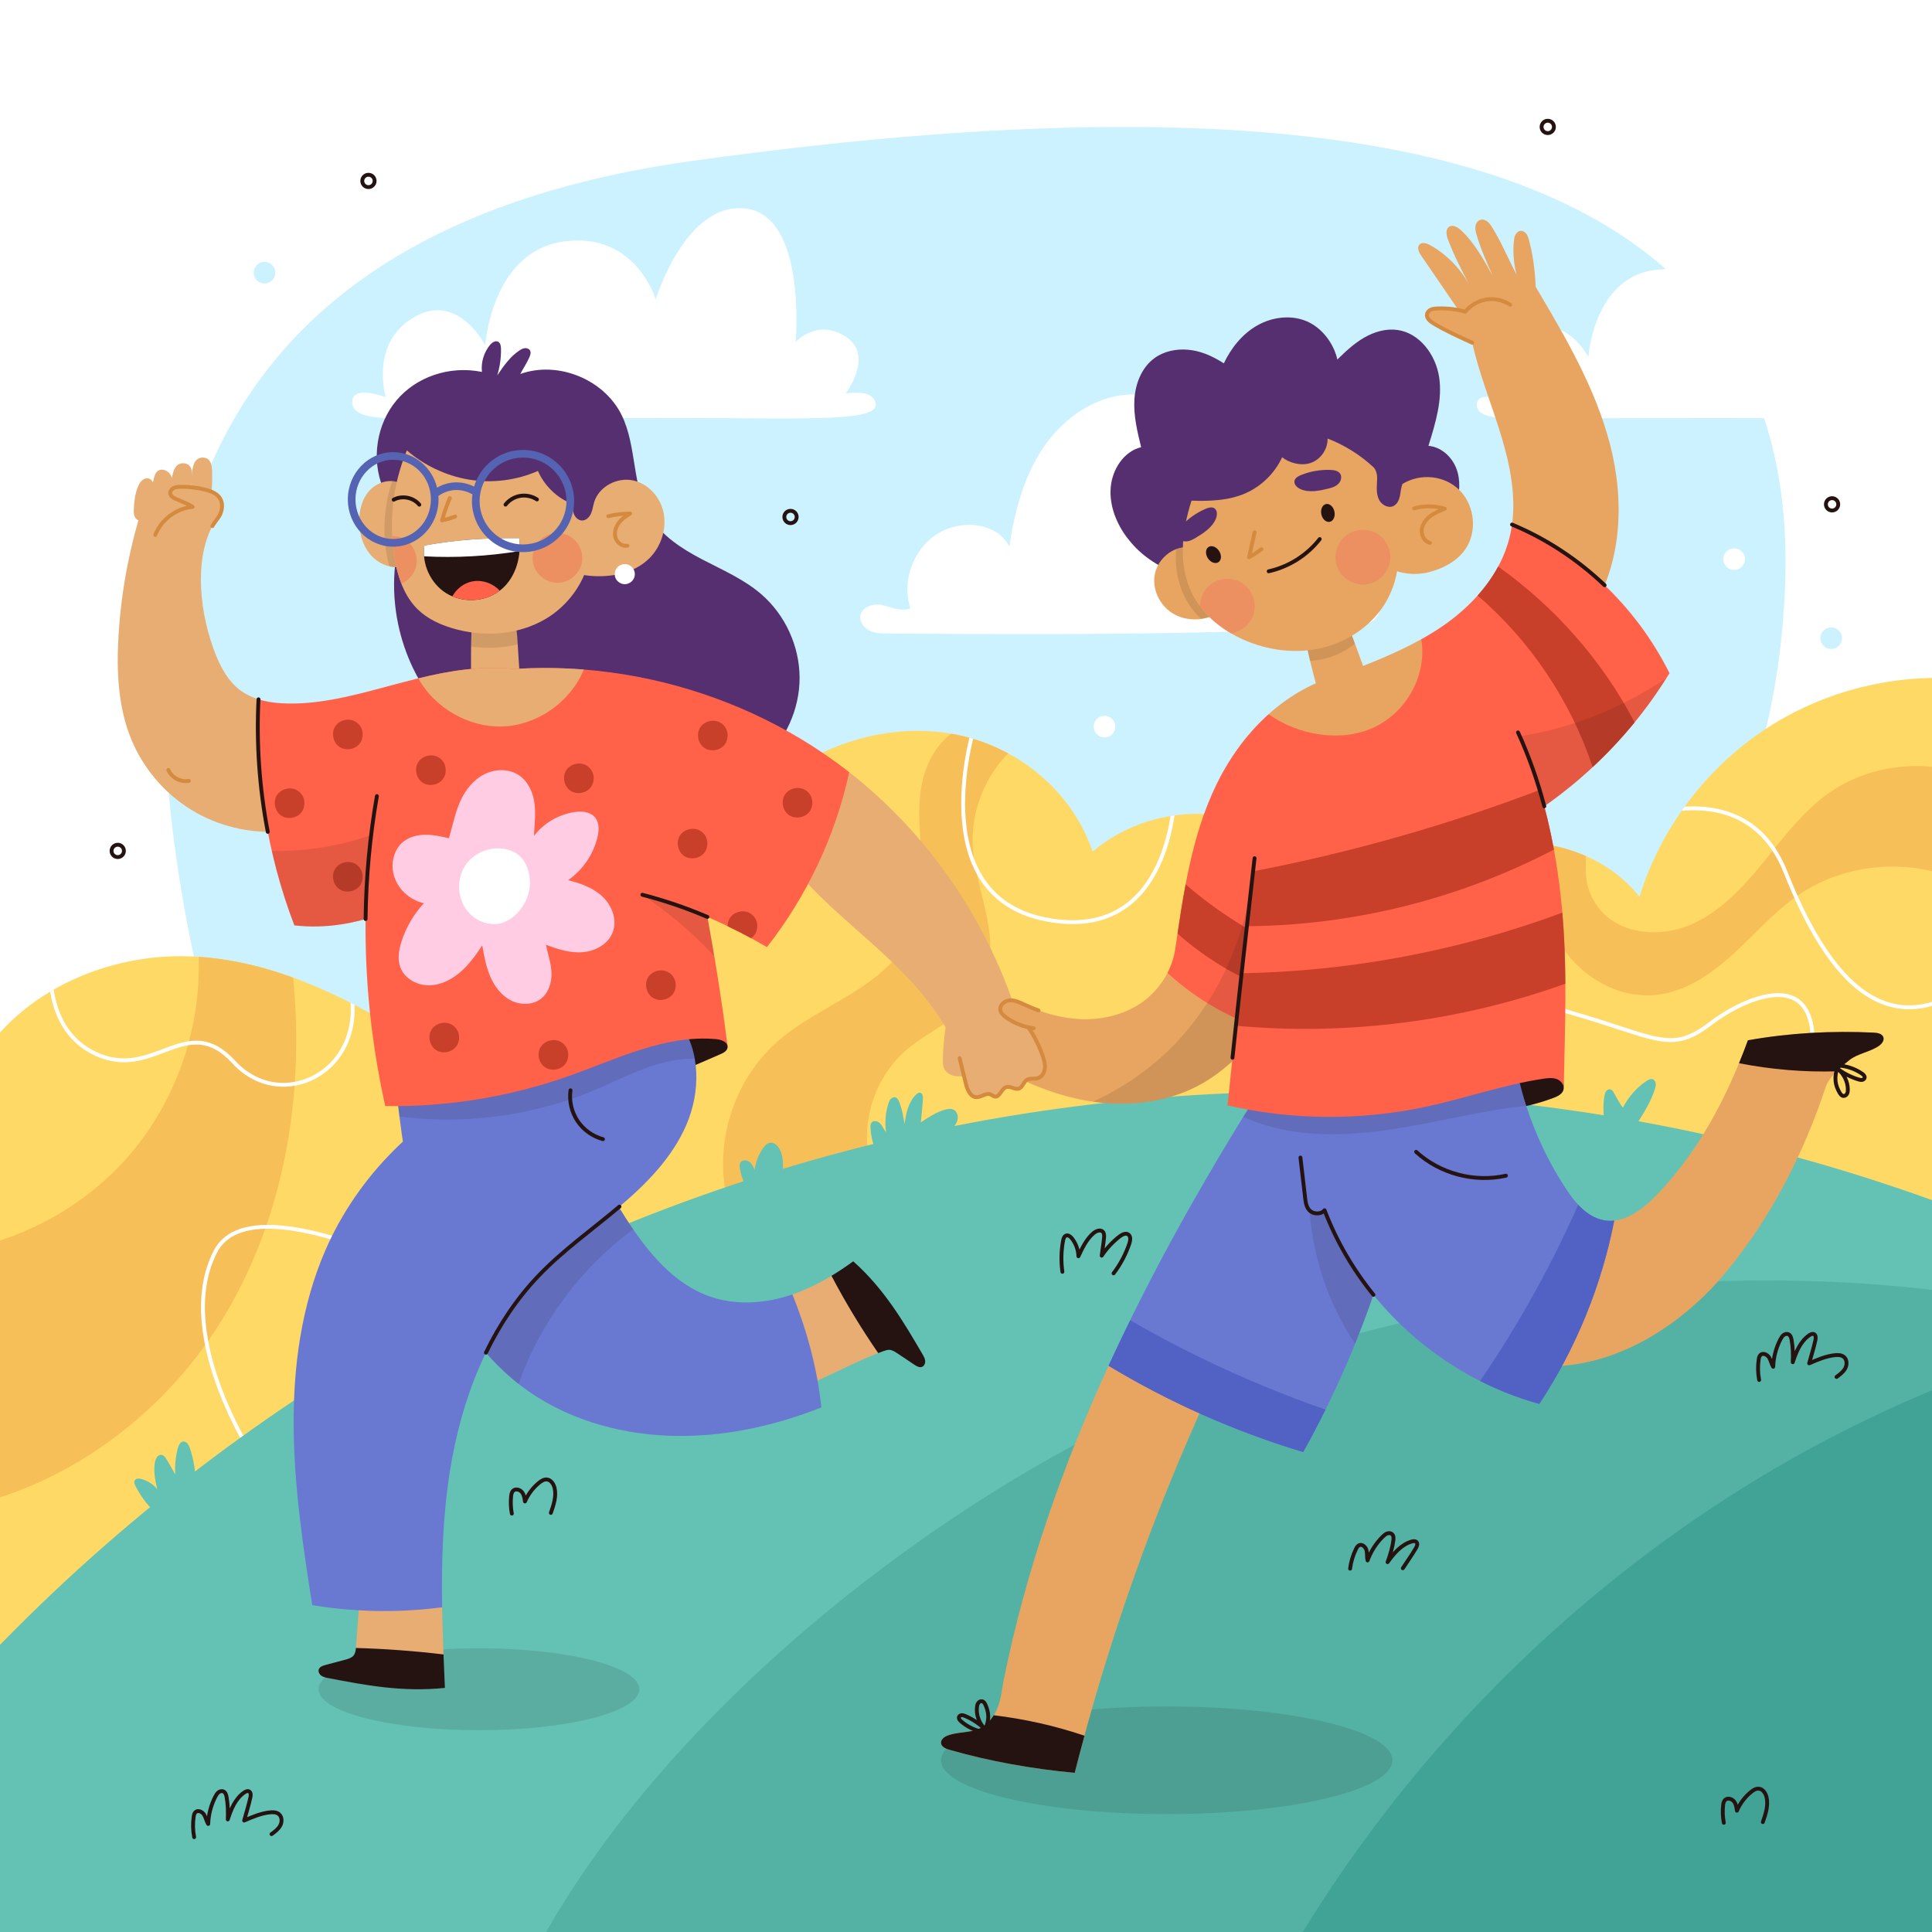 <?xml version="1.0" encoding="utf-8"?>
<!-- Generator: Adobe Illustrator 27.5.0, SVG Export Plug-In . SVG Version: 6.00 Build 0)  -->
<svg version="1.1" xmlns="http://www.w3.org/2000/svg" xmlns:xlink="http://www.w3.org/1999/xlink" x="0px" y="0px"
	 viewBox="0 0 500 500" style="enable-background:new 0 0 500 500;" xml:space="preserve">
<g id="BACKGROUND">
	<rect style="fill:#FFFFFF;" width="500" height="500"/>
</g>
<g id="OBJECTS">
	<path style="fill:#CCF2FF;" d="M55.207,269.72C39.753,205.633,9.356,65.289,179.129,41.648s286.964-3.656,282.867,109.426
		c-4.097,113.082-93.404,156.97-190.032,166.358C175.335,326.82,66.65,317.172,55.207,269.72z"/>
	<path style="fill:#CCF2FF;" d="M71.256,70.565c0-1.549-1.256-2.804-2.804-2.804c-1.549,0-2.804,1.256-2.804,2.804
		s1.256,2.804,2.804,2.804C70.001,73.37,71.256,72.114,71.256,70.565z"/>
	<path style="fill:#CCF2FF;" d="M476.719,165.16c0-1.549-1.256-2.804-2.804-2.804s-2.804,1.256-2.804,2.804s1.256,2.804,2.804,2.804
		S476.719,166.709,476.719,165.16z"/>
	<path style="fill:#FFFFFF;" d="M451.596,144.702c0-1.549-1.256-2.804-2.804-2.804s-2.804,1.256-2.804,2.804
		s1.255,2.804,2.804,2.804S451.596,146.251,451.596,144.702z"/>
	<path style="fill:#FFFFFF;" d="M288.641,188.049c0-1.549-1.255-2.804-2.804-2.804s-2.804,1.256-2.804,2.804
		s1.256,2.804,2.804,2.804S288.641,189.598,288.641,188.049z"/>
	<path style="fill:none;stroke:#251312;stroke-linecap:round;stroke-linejoin:round;stroke-miterlimit:10;" d="M32.068,220.213
		c0,0.883-0.715,1.598-1.598,1.598c-0.882,0-1.598-0.715-1.598-1.598c0-0.882,0.715-1.598,1.598-1.598
		C31.353,218.615,32.068,219.331,32.068,220.213z"/>
	
		<circle style="fill:none;stroke:#251312;stroke-linecap:round;stroke-linejoin:round;stroke-miterlimit:10;" cx="474.137" cy="130.52" r="1.598"/>
	
		<circle style="fill:none;stroke:#251312;stroke-linecap:round;stroke-linejoin:round;stroke-miterlimit:10;" cx="400.558" cy="32.849" r="1.598"/>
	
		<circle style="fill:none;stroke:#251312;stroke-linecap:round;stroke-linejoin:round;stroke-miterlimit:10;" cx="95.355" cy="46.826" r="1.598"/>
	
		<circle style="fill:none;stroke:#251312;stroke-linecap:round;stroke-linejoin:round;stroke-miterlimit:10;" cx="204.583" cy="133.793" r="1.598"/>
	<path style="fill:#FFFFFF;" d="M348.374,157.696c1.033-1.229,2.109-2.492,3.553-3.193c1.443-0.701,3.365-0.683,4.474,0.478
		c1.497,1.568,0.674,4.362-1.079,5.637c-1.753,1.275-4.049,1.45-6.213,1.572c-39.681,2.235-79.455,2.004-119.198,1.773
		c-1.64-0.009-3.34-0.032-4.825-0.728s-2.694-2.267-2.426-3.885c0.381-2.295,3.322-3.207,5.605-2.758
		c2.282,0.449,4.366,1.742,7.352,0.899c-2.368-7.086,0.78-15.612,7.185-19.458c6.405-3.845,15.411-2.616,18.409,3.425
		c1.364-9.025,3.706-18.119,8.825-25.676c5.117-7.557,13.415-13.4,22.536-13.696c8.87-0.288,17.423,4.794,22.512,12.064
		c5.089,7.27,6.976,16.445,7.389,25.814c5.182-4.879,13.812-5.568,19.703-1.573C348.066,142.387,350.618,150.66,348.374,157.696z"/>
	<path style="fill:#FFFFFF;" d="M104.356,108.292c-7.435,0-13.625-0.489-13.171-4.598c0.454-4.109,8.671-0.874,8.671-0.874
		s-4.304-13.8,7.141-20.648c11.446-6.848,18.587,7.167,18.587,7.167s1.565-24.189,20.25-26.83
		c18.685-2.641,23.869,14.967,23.869,14.967s7.826-25.63,23.478-23.478C208.834,56.15,205.9,88.531,205.9,88.531
		s5.5-6.225,12.973-1.4c7.473,4.824,0,14.705,0,14.705s7.277-1.383,7.766,2.733c0.489,4.115-14.166,3.811-38.742,3.662
		C163.322,108.082,120.497,108.292,104.356,108.292z"/>
	<path style="fill:#FFFFFF;" d="M393.26,108.293c-6.235,0-11.427-0.41-11.046-3.856c0.381-3.446,7.272-0.733,7.272-0.733
		s-3.61-11.574,5.989-17.317c9.599-5.743,15.588,6.011,15.588,6.011s1.313-20.286,16.983-22.502
		c15.67-2.215,20.018,12.552,20.018,12.552s6.563-21.495,19.69-19.69c13.127,1.805,10.665,28.961,10.665,28.961
		s4.613-5.22,10.88-1.174c6.267,4.046,0,12.332,0,12.332s6.103-1.16,6.513,2.292c0.41,3.451-11.881,3.196-32.491,3.071
		C442.711,108.117,406.797,108.293,393.26,108.293z"/>
	<path style="fill:none;stroke:#251312;stroke-linecap:round;stroke-linejoin:round;stroke-miterlimit:10;" d="M477.116,269.043
		c2.179,0.503,4.214,1.619,5.809,3.187c0.32,0.314,0.646,0.757,0.473,1.171c-0.121,0.289-0.459,0.44-0.772,0.431
		c-0.314-0.009-0.608-0.144-0.888-0.285c-1.805-0.904-3.448-2.128-4.834-3.596c1.342,1.53,1.962,3.665,1.649,5.675
		c-0.061,0.39-0.161,0.786-0.402,1.099c-0.241,0.311-0.653,0.518-1.034,0.417c-0.471-0.125-0.713-0.635-0.874-1.095
		C475.589,274.17,475.283,272.172,477.116,269.043z"/>
	<g>
		<defs>
			<rect id="SVGID_1_" width="500" height="500"/>
		</defs>
		<clipPath id="SVGID_00000044163816325798340840000015772719039690786731_">
			<use xlink:href="#SVGID_1_"  style="overflow:visible;"/>
		</clipPath>
		<g style="clip-path:url(#SVGID_00000044163816325798340840000015772719039690786731_);">
			<path style="fill:#FFD966;" d="M508.718,175.788c-18.218-1.726-36.983,3.003-52.208,13.156
				c-15.226,10.153-26.804,25.658-32.213,43.14c-8.747-11.046-23.361-15.406-37.509-14.048
				c-14.147,1.358-27.665,8.418-36.862,19.253c-6.551-12.449-17.45-22.169-30.184-25.429c-12.733-3.26-26.962,0.026-36.976,8.54
				c-5.43-16.01-19.581-27.156-35.27-30.277c-15.689-3.12-32.477,1.424-45.256,11.047c-12.777,9.623-21.617,24.004-25.72,39.465
				c-13.217-7.526-28.613-6.838-40.278,0.346c-11.665,7.184-19.208,20.624-19.263,34.324
				c-22.993-15.489-44.754-27.017-68.039-27.814c-23.285-0.798-47.923,11.149-57.184,32.528v166.055h516.962V175.788z"/>
			<g>
				<path style="fill:#F7BF57;" d="M-8.244,389.78c26.56-5.984,50.394-23.887,65.034-47.124
					c16.593-26.337,22.135-58.607,19.057-89.66c-8.045-2.925-16.146-4.821-24.43-5.375c0.658,19.027-6.19,38.271-18.922,52.451
					c-10.62,11.826-25.182,19.971-40.739,23.156V389.78z"/>
				<path style="fill:#F7BF57;" d="M508.718,200.249c-11.869-3.902-25.65-2.096-35.806,5.268
					c-6.67,4.836-11.625,11.606-16.842,17.983c-5.217,6.376-11.047,12.64-18.633,15.853c-7.587,3.213-17.345,2.609-22.928-3.45
					c-2.319-2.516-3.766-5.822-4.043-9.232c-0.137-1.7,0.006-3.415-0.038-5.117c-3.566-1.566-7.383-2.626-11.314-3.208
					c-1.305,9.128,0.038,18.803,5.033,26.527c5.278,8.162,14.996,13.695,24.652,12.589c7.585-0.869,14.212-5.496,19.841-10.654
					s10.676-11.026,16.994-15.311c12.485-8.467,29.537-9.52,43.083-2.975V200.249z"/>
				<path style="fill:#F7BF57;" d="M188.337,310.996c0,0,36.103-9.836,36.533-11.468c-1.93-10.051,1.861-21.005,9.592-27.714
					c6.295-5.462,15.056-8.425,19.249-15.629c3.263-5.606,2.965-12.592,1.678-18.951c-1.288-6.358-3.468-12.594-3.664-19.078
					c-0.258-8.54,3.22-17.081,9.175-23.181c-4.208-2.268-8.734-3.923-13.404-4.852c-0.432-0.086-0.868-0.144-1.302-0.219
					c-4.067,2.979-6.63,7.975-7.621,13.013c-1.216,6.187-0.476,12.564-0.043,18.854c0.434,6.29,0.52,12.819-1.885,18.647
					c-2.977,7.217-9.387,12.43-16.011,16.56c-6.625,4.131-13.774,7.551-19.612,12.735
					C189.701,279.765,184.613,296.323,188.337,310.996z"/>
			</g>
			<g>
				<defs>
					<path id="SVGID_00000100355712422085517730000010505291019329970876_" d="M508.718,175.788
						c-18.218-1.726-36.983,3.003-52.208,13.156c-15.226,10.153-26.804,25.658-32.213,43.14
						c-8.747-11.046-23.361-15.406-37.509-14.048c-14.147,1.358-27.665,8.418-36.862,19.253
						c-6.551-12.449-17.45-22.169-30.184-25.429c-12.733-3.26-26.962,0.026-36.976,8.54c-5.43-16.01-19.581-27.156-35.27-30.277
						c-15.689-3.12-32.477,1.424-45.256,11.047c-12.777,9.623-21.617,24.004-25.72,39.465c-13.217-7.526-28.613-6.838-40.278,0.346
						c-11.665,7.184-19.208,20.624-19.263,34.324c-22.993-15.489-44.754-27.017-68.039-27.814
						c-23.285-0.798-47.923,11.149-57.184,32.528v166.055h516.962V175.788z"/>
				</defs>
				<clipPath id="SVGID_00000046314011905444461500000015603652820992217530_">
					<use xlink:href="#SVGID_00000100355712422085517730000010505291019329970876_"  style="overflow:visible;"/>
				</clipPath>
				
					<path style="clip-path:url(#SVGID_00000046314011905444461500000015603652820992217530_);fill:none;stroke:#FFFFFF;stroke-linecap:round;stroke-linejoin:round;stroke-miterlimit:10;" d="
					M13.435,245.318c0,0-3.783,20.377,11.348,27.421c15.13,7.043,23.478-11.255,35.739,2.134
					c12.261,13.388,34.571,2.562,30.199-19.09"/>
				
					<path style="clip-path:url(#SVGID_00000046314011905444461500000015603652820992217530_);fill:none;stroke:#FFFFFF;stroke-linecap:round;stroke-linejoin:round;stroke-miterlimit:10;" d="
					M252.405,187.174c0,0-14.361,44.433,18.313,50.782c32.674,6.349,33.261-32.309,33.261-32.309"/>
				
					<path style="clip-path:url(#SVGID_00000046314011905444461500000015603652820992217530_);fill:none;stroke:#FFFFFF;stroke-linecap:round;stroke-linejoin:round;stroke-miterlimit:10;" d="
					M420.978,212.938c0,0,30.396-14.22,41.122,12.78s26.965,48.488,53.182,24.733"/>
				
					<path style="clip-path:url(#SVGID_00000046314011905444461500000015603652820992217530_);fill:none;stroke:#FFFFFF;stroke-linecap:round;stroke-linejoin:round;stroke-miterlimit:10;" d="
					M67.147,379.546c0,0-22.799-33.183-11.451-55.549c11.348-22.366,81.978,20.192,81.391,19.456"/>
				
					<path style="clip-path:url(#SVGID_00000046314011905444461500000015603652820992217530_);fill:none;stroke:#FFFFFF;stroke-linecap:round;stroke-linejoin:round;stroke-miterlimit:10;" d="
					M365.289,300.929c0,0,16.493-45.929,40.232-39.146c23.739,6.783,26.739,11.087,37.304,3
					c10.565-8.087,40.174-21.098,18.652,36.146"/>
			</g>
		</g>
		<g style="clip-path:url(#SVGID_00000044163816325798340840000015772719039690786731_);">
			<g>
				<path style="fill:#63C2B4;" d="M512.154,315.176c-89.432-35.189-189.715-42.211-283.179-19.83
					C135.511,317.727,49.287,369.41-14.507,441.291v77.919h526.661V315.176z"/>
				<path style="fill:#63C2B4;" d="M39.839,391.099c-1.934-1.886-3.553-4.093-4.772-6.504c-0.241-0.476-0.462-1.068-0.17-1.516
					c0.324-0.497,1.054-0.475,1.629-0.331c1.62,0.408,3.101,1.348,4.157,2.642c-0.516-2.322-1.033-4.728-0.564-7.061
					c0.18-0.897,0.785-1.948,1.69-1.815c0.558,0.082,0.937,0.596,1.236,1.074c0.826,1.321,1.549,2.706,2.319,4.007
					c-0.15-2.266,0.067-4.556,0.642-6.753c0.209-0.805,0.653-1.749,1.483-1.784c0.845-0.036,1.365,0.895,1.64,1.693
					c0.952,2.763,1.446,5.682,1.458,8.603L39.839,391.099z"/>
				<path style="fill:#63C2B4;" d="M192.873,306.702c-0.67-1.349-1.141-2.795-1.393-4.279c-0.088-0.52-0.14-1.092,0.139-1.54
					c0.451-0.727,1.581-0.729,2.276-0.23c0.695,0.499,1.061,1.326,1.396,2.114c0.272-2.027,1.039-3.985,2.216-5.657
					c0.428-0.608,0.97-1.217,1.7-1.355c1.051-0.199,2.022,0.66,2.536,1.597c1.054,1.926,0.942,4.254,0.801,6.446L192.873,306.702z"
					/>
				<path style="fill:#63C2B4;" d="M226.336,296.98c-0.639-1.66-0.997-3.429-1.055-5.207c-0.014-0.435,0.001-0.904,0.267-1.248
					c0.539-0.694,1.705-0.379,2.292,0.275c0.588,0.654,0.875,1.536,1.478,2.177c-0.36-2.442-0.163-4.965,0.574-7.321
					c0.134-0.43,0.292-0.865,0.589-1.204c0.297-0.339,0.763-0.565,1.201-0.459c0.572,0.136,0.882,0.744,1.088,1.295
					c0.664,1.774,1.039,3.655,1.321,5.636c0.192-1.379,0.417-2.76,0.861-4.08c0.444-1.319,1.119-2.583,2.112-3.558
					c0.312-0.307,0.735-0.603,1.153-0.475c0.555,0.168,0.649,0.902,0.625,1.481c-0.086,2.111-0.354,4.215-0.528,6.167
					c1.948-1.296,3.936-2.611,6.183-3.263c0.786-0.229,1.677-0.361,2.387,0.047c0.925,0.53,1.176,1.815,0.85,2.83
					c-0.325,1.014-1.086,1.821-1.823,2.59L226.336,296.98z"/>
				<path style="fill:#63C2B4;" d="M415.094,289.769c-0.12-2.066-0.239-4.157,0.142-6.191c0.077-0.412,0.18-0.832,0.429-1.168
					c0.249-0.337,0.679-0.572,1.087-0.478c0.421,0.098,0.695,0.495,0.913,0.868c0.715,1.216,1.307,2.504,2.326,3.879
					c1.402-2.749,3.501-5.138,6.046-6.882c0.525-0.358,1.183-0.702,1.765-0.448c0.421,0.184,0.668,0.648,0.713,1.105
					c0.046,0.457-0.077,0.913-0.213,1.352c-1.06,3.408-3.021,6.453-4.961,9.45L415.094,289.769z"/>
			</g>
			<path style="fill:#54B2A4;" d="M298.699,363.712c-62.495,28.098-138.04,88.499-167.026,155.498h380.481V335.437
				C443.107,324.849,362.031,335.238,298.699,363.712z"/>
			<path style="fill:#41A395;" d="M326.205,519.21h185.949V355.046C433.63,383.995,366.141,443.653,326.205,519.21z"/>
		</g>
	</g>
	<g>
		<ellipse style="opacity:0.12;fill:#251312;" cx="123.953" cy="437.177" rx="41.512" ry="10.608"/>
		<ellipse style="opacity:0.12;fill:#251312;" cx="301.944" cy="455.559" rx="58.409" ry="13.935"/>
		<g>
			<g>
				<g>
					<path style="fill:#E8A561;" d="M312.962,360.229c-14.597,31.702-26.273,64.746-34.832,98.583
						c-11.227-1.064-21.986-2.98-32.434-5.976c-0.943-0.271-2.059-0.75-2.155-1.727c-0.091-0.941,0.862-1.639,1.748-1.968
						c2.624-0.978,5.637-0.616,8.177-1.793c2.209-1.024,3.784-3.11,4.7-5.367c0.917-2.255,1.102-4.724,1.581-7.111
						c5.669-28.221,15.204-55.34,27.142-81.41L312.962,360.229z"/>
					<g>
						<path style="fill:none;stroke:#251312;stroke-linecap:round;stroke-linejoin:round;stroke-miterlimit:10;" d="
							M254.648,448.274c-2.18-0.364-4.256-1.34-5.925-2.79c-0.334-0.291-0.684-0.709-0.538-1.128
							c0.102-0.293,0.427-0.462,0.736-0.471c0.309-0.01,0.608,0.106,0.892,0.226c1.835,0.784,3.532,1.89,4.987,3.255
							c-1.415-1.427-2.158-3.497-1.971-5.499c0.036-0.388,0.11-0.786,0.328-1.109c0.219-0.322,0.613-0.551,0.995-0.475
							c0.472,0.095,0.742,0.583,0.928,1.027C255.843,443.122,256.266,445.075,254.648,448.274z"/>
						<path style="fill:#251312;" d="M257.176,443.908c-0.918,1.465-2.153,2.719-3.71,3.441c-2.54,1.177-5.553,0.815-8.177,1.793
							c-0.886,0.329-1.839,1.027-1.748,1.968c0.096,0.977,1.212,1.456,2.155,1.727c10.448,2.996,21.207,4.911,32.434,5.976
							c0.813-3.214,1.663-6.418,2.532-9.617C273.043,446.63,265.16,444.856,257.176,443.908z"/>
					</g>
				</g>
				<g>
					<path style="fill:#6979D1;" d="M357.826,327.836c-5.166,16.642-12.068,32.745-20.559,47.964
						c-17.943-5.415-34.754-12.921-50.378-22.339c11.305-24.688,24.765-48.437,39.14-71.292h11.482L357.826,327.836z"/>
					<path style="fill:#5162C4;" d="M292.496,341.688c-1.915,3.904-3.798,7.822-5.607,11.774
						c15.624,9.418,32.435,16.924,50.378,22.339c2.017-3.616,3.938-7.285,5.774-10.996
						C325.514,358.711,308.57,350.959,292.496,341.688z"/>
					<path style="opacity:0.12;fill:#251312;" d="M353.206,317.451l-14.379-6.552c0.394,13.073,4.595,25.991,11.866,36.856
						c2.651-6.538,5.041-13.181,7.133-19.919L353.206,317.451z"/>
					<path style="opacity:0.12;fill:#251312;" d="M321.769,289.034c6.502,2.974,13.581,4.258,20.786,4.472l-5.043-11.337h-11.482
						C324.597,284.446,323.182,286.739,321.769,289.034z"/>
				</g>
			</g>
			<g>
				<g>
					<path style="fill:#E8A561;" d="M400.389,353.625c18.124,0.117,34.941-10.639,46.478-24.617
						c11.538-13.978,19.919-30.514,25.628-47.717c0.871-2.624,4.201-5.43,6.118-6.932c2.203-1.727,5.218-2.065,7.549-3.615
						c0.788-0.524,1.556-1.42,1.251-2.316c-0.315-0.929-1.511-1.142-2.492-1.188c-10.856-0.528-21.768,0.069-32.566,1.986
						c-5.388,14.707-12.82,28.917-23.739,40.148c-2.99,3.075-6.75,6.071-10.855,6.518L400.389,353.625z"/>
					<g>
						<path style="fill:#251312;" d="M484.922,267.24c-10.856-0.528-21.768,0.069-32.566,1.986
							c-0.729,1.989-1.499,3.968-2.306,5.933c8.306,1.629,16.79,2.344,25.251,2.104c1.144-1.159,2.39-2.183,3.311-2.904
							c2.203-1.727,5.218-2.065,7.549-3.615c0.788-0.524,1.556-1.42,1.251-2.316C487.099,267.499,485.903,267.287,484.922,267.24z"
							/>
						<path style="fill:none;stroke:#251312;stroke-linecap:round;stroke-linejoin:round;stroke-miterlimit:10;" d="
							M475.708,275.751c2.207,0.121,4.378,0.864,6.197,2.121c0.364,0.252,0.758,0.629,0.659,1.062
							c-0.069,0.302-0.374,0.506-0.68,0.55c-0.306,0.044-0.616-0.038-0.912-0.127c-1.911-0.577-3.718-1.49-5.315-2.686
							c1.564,1.263,2.53,3.238,2.564,5.248c0.007,0.39-0.023,0.793-0.204,1.138c-0.183,0.344-0.549,0.615-0.937,0.581
							c-0.48-0.042-0.802-0.498-1.035-0.919C475.087,281.003,474.452,279.108,475.708,275.751z"/>
					</g>
				</g>
				<g>
					<path style="fill:#251312;" d="M389.212,287.235c4.384-0.512,8.706-1.555,12.839-3.1c1.101-0.412,2.33-1.016,2.594-2.16
						c0.024-0.105,0.039-0.21,0.044-0.314c0,0,0.215-5.549-2.831-7.338c-3.046-1.789-14.02,3.674-14.02,3.674L389.212,287.235z"/>
					<path style="fill:#6979D1;" d="M392.874,278.452c2.329,10.326,6.521,20.226,12.317,29.083c2.439,3.727,5.589,7.542,9.98,8.285
						c0.876,0.148,1.741,0.165,2.591,0.072c-3.303,16.872-9.921,33.094-19.389,47.447c-25.386-6.993-46.437-26.129-55.582-50.139
						c-0.621,0.917-2.599,1.265-3.839,0.096c-0.86-0.81-1.047-2.087-1.183-3.262c-0.406-3.486-0.811-6.972-1.217-10.457v-15.633
						L392.874,278.452z"/>
					<path style="fill:none;stroke:#251312;stroke-linecap:round;stroke-linejoin:round;stroke-miterlimit:10;" d="M366.487,298.095
						c6.148,5.631,15.117,8.012,23.248,6.172"/>
					<path style="fill:none;stroke:#251312;stroke-linecap:round;stroke-linejoin:round;stroke-miterlimit:10;" d="M355.448,335.097
						c-5.332-6.596-9.641-13.982-12.656-21.897c-0.621,0.917-2.599,1.265-3.839,0.096c-0.86-0.81-1.047-2.087-1.183-3.262
						c-0.406-3.486-0.811-6.972-1.217-10.457"/>
					<path style="fill:#5162C4;" d="M415.172,315.82c-2.662-0.45-4.865-2.032-6.733-4.037c-7.058,15.934-15.568,31.22-25.397,45.612
						c4.875,2.469,10.006,4.477,15.333,5.944c9.468-14.353,16.085-30.576,19.389-47.447
						C416.912,315.984,416.048,315.968,415.172,315.82z"/>
					<path style="opacity:0.12;fill:#251312;" d="M392.874,278.452l-56.321,5.492v9.115c7.746,0.933,15.787,0.404,23.53-0.768
						c11.68-1.767,23.183-4.866,34.907-6.116C394.169,283.634,393.462,281.056,392.874,278.452z"/>
				</g>
			</g>
		</g>
		<g>
			<path style="fill:#562F70;" d="M372.524,139.537c1.649-2.808,3.312-5.645,4.294-8.75c0.982-3.104,1.236-6.544,0.065-9.581
				c-1.17-3.038-3.96-5.561-7.204-5.819c1.97-6.294,3.646-12.101,2.757-17.838c-0.889-5.74-5.034-11.359-10.785-12.156
				c-2.969-0.411-6.005,0.487-8.601,1.985c-2.596,1.498-4.81,3.567-6.943,5.673c-0.942-4.214-4.05-8.341-8.127-9.986
				c-4.076-1.645-8.873-0.986-12.682,1.206c-3.81,2.194-6.683,5.787-8.568,9.758c-3.341-2.118-6.247-3.248-9.28-3.518
				c-3.033-0.27-6.213,0.376-8.673,2.17c-3.342,2.436-4.973,6.688-5.2,10.816c-0.228,4.129,0.762,8.217,1.744,12.233
				c-4.45,1.088-7.442,5.659-7.861,10.34c-0.421,4.681,1.42,9.359,4.254,13.109c2.835,3.75,6.605,6.68,11.985,8.981
				C325.118,149.238,346.786,144.964,372.524,139.537z"/>
			<g>
				<path style="fill:#E8A561;" d="M337.877,165.958c1.26,5.786,2.751,11.523,4.465,17.192l12.974-3.877l-6.371-17.37
					L337.877,165.958z"/>
				<path style="opacity:0.12;fill:#251312;" d="M350.662,166.584l-1.717-4.681l-11.068,4.054c0.369,1.696,0.765,3.386,1.174,5.074
					C343.255,170.802,347.381,169.222,350.662,166.584z"/>
			</g>
			<g>
				<path style="fill:#E8A561;" d="M307.276,141.584c-3.926-0.06-7.582,3.068-8.385,6.911c-0.806,3.843,1.133,8.033,4.443,10.144
					c3.309,2.113,7.751,2.166,11.251,0.385L307.276,141.584z"/>
				<path style="opacity:0.12;fill:#251312;" d="M307.276,141.584c-0.997-0.015-1.976,0.177-2.895,0.532
					c-0.306,3.453-0.222,11.792,6.451,18.051c1.303-0.177,2.582-0.548,3.753-1.143L307.276,141.584z"/>
			</g>
			<g>
				<g>
					<path style="fill:#E8A561;" d="M361.557,147.834c0,0,3.747,1.467,8.559,0.157c4.039-1.1,7.951-3.344,9.844-7.078
						c2.325-4.585,1.307-10.632-2.39-14.204c-3.698-3.572-9.775-4.381-14.6-1.48c-0.416,0.983-0.453,2.08-0.673,3.125
						c-0.22,1.045-0.707,2.136-1.667,2.603c-1.302,0.633-2.941-0.217-3.651-1.479c-0.709-1.262-0.716-2.789-0.636-4.234
						c0.081-1.445,0.226-2.934-0.764-4.205c-3.463-3.265-7.578-5.834-12.005-7.545c0.08,2.723-1.755,5.394-4.324,6.297
						c-2.569,0.903-5.671-0.032-7.43-1.458c-1.905,4.126-5.357,7.513-9.517,9.339c-4.16,1.827-8.989,2.076-13.939,1.897
						c-2.529,7.838-3.515,16.717,0.175,24.08c2.723,5.438,7.762,9.47,13.327,11.925c6.048,2.668,12.906,3.625,19.382,2.299
						c6.476-1.325,12.517-5.002,16.342-10.393C359.617,154.624,360.982,151.287,361.557,147.834z"/>
					<g>
						<path style="fill:#ED9061;" d="M318.623,163.902c2.626-0.404,4.99-2.353,5.787-4.901c0.883-2.824-0.142-6.272-2.889-8.074
							c-2.475-1.623-5.981-1.472-8.305,0.359c-1.675,1.318-2.631,3.437-2.672,5.56C312.682,159.717,315.492,162.079,318.623,163.902
							z"/>
						<path style="fill:#ED9061;" d="M359.497,146.316c0.883-2.824-0.142-6.272-2.889-8.074c-2.475-1.623-5.981-1.472-8.306,0.359
							c-2.326,1.83-3.295,5.203-2.299,7.989s3.886,4.778,6.845,4.718C355.807,151.248,358.614,149.141,359.497,146.316z"/>
					</g>
				</g>
				<path style="fill:none;stroke:#D48A3F;stroke-linecap:round;stroke-linejoin:round;stroke-miterlimit:10;" d="M324.696,137.747
					c-0.482,2.157-0.967,4.312-1.449,6.468c1.13-0.608,2.207-1.314,3.213-2.109"/>
				<path style="fill:none;stroke:#D48A3F;stroke-linecap:round;stroke-linejoin:round;stroke-miterlimit:10;" d="M365.984,131.566
					c2.578-0.745,5.375-0.71,7.933,0.102c-1.327,0.528-2.676,1.067-3.808,1.937c-1.134,0.872-2.045,2.135-2.165,3.559
					c-0.12,1.424,0.725,2.966,2.102,3.347"/>
				<path style="fill:none;stroke:#251312;stroke-linecap:round;stroke-linejoin:round;stroke-miterlimit:10;" d="M341.546,139.512
					c-3.269,4.19-8.027,7.193-13.216,8.34"/>
				<g>
					<path style="fill:#251312;" d="M341.963,133.106c-0.269-1.268,0.269-2.457,1.204-2.656c0.934-0.199,1.91,0.668,2.18,1.935
						c0.27,1.269-0.269,2.458-1.203,2.657C343.21,135.241,342.233,134.374,341.963,133.106z"/>
					<path style="fill:#562F70;" d="M343.962,126.397c-2.454,0.611-5.13,1.204-7.436,0.167c-0.854-0.383-1.695-1.189-1.515-2.106
						c0.154-0.779,0.96-1.229,1.696-1.523c2.427-0.973,5.059-1.425,7.671-1.318c0.909,0.037,1.936,0.209,2.443,0.966
						c0.43,0.643,0.323,1.542-0.107,2.185C346.286,125.41,345.636,125.981,343.962,126.397z"/>
				</g>
				<g>
					<path style="fill:#251312;" d="M315.498,142.588c-0.706-1.088-1.927-1.548-2.729-1.028s-0.879,1.824-0.174,2.911
						c0.707,1.087,1.928,1.548,2.73,1.028C316.127,144.978,316.204,143.675,315.498,142.588z"/>
					<path style="fill:#562F70;" d="M309.341,139.257c2.167-1.304,4.478-2.775,5.376-5.14c0.332-0.874,0.358-2.04-0.418-2.561
						c-0.659-0.442-1.547-0.189-2.276,0.123c-2.404,1.028-4.585,2.57-6.356,4.492c-0.617,0.669-1.221,1.517-1.044,2.411
						c0.148,0.758,0.861,1.318,1.619,1.47C307,140.202,307.862,140.146,309.341,139.257z"/>
				</g>
			</g>
		</g>
		<g>
			<g>
				<g>
					<path style="fill:#E8A561;" d="M258.766,276.494c7.982,4.468,16.698,7.818,25.788,8.84c9.09,1.022,18.587-0.393,26.543-4.907
						c7.385-4.192,13.094-10.784,18.142-17.614l-27.093-11.023c-1.532,2.997-3.758,5.559-6.396,7.466
						c-4.35,3.147-9.81,4.577-15.18,4.514c-4.026-0.047-8.006-0.898-11.801-2.272c0,0-6.387,1.659-8.127,6.3
						C258.902,272.439,258.766,276.494,258.766,276.494z"/>
					<path style="opacity:0.12;fill:#251312;" d="M282.872,285.091c0.56,0.081,1.118,0.18,1.681,0.243
						c9.09,1.022,18.587-0.393,26.543-4.907c7.385-4.192,13.094-10.784,18.142-17.614l-15.051-6.123
						C308.054,267.28,298.314,278.017,282.872,285.091z"/>
				</g>
				<g>
					<path style="fill:#FF6249;" d="M329.319,206.307c6.43,19.6,6.641,41.189,0.596,60.91c-10.864-3.039-20.107-8.405-27.77-15.426
						c0.995-1.947,1.698-4.078,2.03-6.333c2.132-14.471,4.227-29.215,10.609-42.375c2.338-4.822,5.306-9.433,8.876-13.533
						L329.319,206.307z"/>
					<path style="fill:#C9402A;" d="M304.744,241.612c7.975,7.102,17.453,12.509,27.623,15.768
						c0.741-3.753,1.266-7.546,1.578-11.359c-9.818-4.332-18.98-10.129-27.104-17.141
						C306.04,233.102,305.377,237.361,304.744,241.612z"/>
					<path style="opacity:0.12;fill:#251312;" d="M312.436,259.557c5.276,3.26,11.09,5.872,17.479,7.659
						c4.248-13.859,5.393-28.639,3.475-43.005c-4.974-0.91-8.771-1.568-8.771-1.568S324.11,241.385,312.436,259.557z"/>
				</g>
			</g>
			<g>
				<g>
					<path style="fill:#E8A561;" d="M411.515,158.581c8.314-12.579,8.949-29.015,5.152-43.608
						c-3.797-14.591-11.564-27.787-19.24-40.764c-0.195-4.788-0.782-8.424-1.702-11.985c-0.151-0.585-0.318-1.181-0.669-1.673
						c-0.352-0.492-0.928-0.867-1.53-0.813c-0.574,0.051-1.061,0.48-1.328,0.991c-0.266,0.511-0.348,1.096-0.406,1.669
						c-0.292,2.898-0.054,5.849,0.697,8.663c-2.234-4.215-3.942-8.414-6.333-12.235c-0.351-0.561-0.725-1.124-1.254-1.522
						c-0.528-0.398-1.241-0.609-1.863-0.383c-0.693,0.251-1.117,0.986-1.204,1.718c-0.086,0.731,0.104,1.464,0.311,2.171
						c1.058,3.602,2.59,7.043,4.119,10.472c-2.376-4.213-4.683-8.463-8.148-11.692c-0.851-0.793-2.133-1.546-3.094-0.889
						c-0.979,0.67-0.71,2.165-0.295,3.277c1.514,4.05,3.514,7.898,5.509,11.734c-2.342-4.312-5.888-7.916-10.136-10.273
						c-0.872-0.485-2.087-0.869-2.76-0.132c-0.706,0.772-0.129,1.994,0.463,2.856c3.645,5.324,7.29,10.649,10.936,15.973
						l2.275,6.567c1.733,7.967,5.136,16.164,7.646,24.586c2.17,7.277,3.675,15.004,2.649,22.464L411.515,158.581z"/>
					<g>
						<path style="fill:#E8A561;" d="M381.015,88.702c-3.393-1.536-6.795-3.077-9.992-4.989c-0.912-0.545-1.931-1.395-1.711-2.434
							c0.116-0.546,0.574-0.969,1.088-1.183c0.515-0.214,1.084-0.253,1.641-0.271c2.426-0.078,4.861,0.163,7.169,0.847
							c1.347-1.671,3.329-2.817,5.448-3.151c2.121-0.334,4.358,0.148,6.153,1.326"/>
						<path style="fill:none;stroke:#D48A3F;stroke-linecap:round;stroke-linejoin:round;stroke-miterlimit:10;" d="M381.015,88.702
							c-3.393-1.536-6.795-3.077-9.992-4.989c-0.912-0.545-1.931-1.395-1.711-2.434c0.116-0.546,0.574-0.969,1.088-1.183
							c0.515-0.214,1.084-0.253,1.641-0.271c2.426-0.078,4.861,0.163,7.169,0.847c1.347-1.671,3.329-2.817,5.448-3.151
							c2.121-0.334,4.358,0.148,6.153,1.326"/>
					</g>
				</g>
				<g>
					<path style="fill:#FF6249;" d="M395.999,211.125c14.59-9.383,27.022-22.101,36.069-36.902
						c-8.796-17.607-23.427-31.25-40.758-38.471c-0.161,1.175-0.386,2.344-0.68,3.503c-2.285,8.997-8.623,16.52-16.156,21.982
						L395.999,211.125z"/>
					<path style="fill:#C9402A;" d="M423.032,186.952c-8.339-15.975-20.611-29.885-35.312-40.334
						c-1.453,2.69-3.255,5.202-5.316,7.508c13.679,11.761,24.089,27.285,29.775,44.404
						C416.053,194.924,419.684,191.054,423.032,186.952z"/>
					<path style="fill:none;stroke:#251312;stroke-linecap:round;stroke-linejoin:round;stroke-miterlimit:10;" d="M415.273,151.456
						c-7.011-6.683-15.137-12.026-23.963-15.703"/>
					<path style="opacity:0.12;fill:#251312;" d="M391.107,190.83l0.943,11.141l3.95,9.154c14.18-9.12,26.313-21.397,35.29-35.667
						C419.447,183.478,405.524,189.066,391.107,190.83z"/>
				</g>
			</g>
			<g>
				<path style="fill:#FF6249;" d="M404.182,234.492c-1.518-15.447-4.828-30.845-11.322-44.942l-18.385-28.312
					c-0.315,0.229-0.632,0.454-0.952,0.675c-1.842,1.277-3.753,2.439-5.706,3.527l0,0c-15.784,26.95-39.508,19.392-39.508,19.392
					l0,0c-1.646,1.476-3.199,3.052-4.648,4.717l1.019,32.555c-2.398,21.169-4.795,42.34-6.997,63.975
					c16.778,3.835,34.393,3.961,51.224,0.369c10.23-2.185,20.167-5.721,30.512-7.278c1.161-0.174,2.382-0.318,3.482,0.095
					c0.997,0.375,1.842,1.362,1.789,2.397C404.996,266.144,405.7,249.939,404.182,234.492z"/>
				<g>
					<path style="fill:#C9402A;" d="M402.153,219.866c-0.951-5.208-2.168-10.361-3.692-15.416
						c-24.055,9.137-48.899,16.19-74.166,21.054c-0.536,4.731-1.07,9.465-1.603,14.203
						C350.253,239.503,377.731,232.637,402.153,219.866z"/>
					<path style="fill:#C9402A;" d="M405.103,254.589c-0.038-6.184-0.253-12.341-0.784-18.396
						c-26.517,9.851-54.702,15.177-82.984,15.687c-0.5,4.513-0.992,9.044-1.481,13.581
						C348.611,268.085,377.924,264.345,405.103,254.589z"/>
				</g>
				<path style="fill:#E8A561;" d="M328.309,184.832c7.538,5.393,18.612,7.393,27.158,3.454c8.749-4.033,13.901-13.849,12.35-22.846
					c-6.47,3.606-13.453,6.315-20.385,8.986C340.068,176.317,333.674,180.021,328.309,184.832z"/>
				<path style="fill:none;stroke:#251312;stroke-linecap:round;stroke-linejoin:round;stroke-miterlimit:10;" d="M399.664,208.666
					c-1.738-6.551-3.967-12.958-6.804-19.117"/>
				<path style="fill:none;stroke:#251312;stroke-linecap:round;stroke-linejoin:round;stroke-miterlimit:10;" d="M324.68,222.104
					c-1.94,17.129-3.88,34.259-5.716,51.636"/>
			</g>
		</g>
		<g>
			<path style="fill:#562F70;" d="M114.31,184.071c-10.697-11.911-14.883-29.338-10.763-44.808c0,0-4.594-11.731-4.439-13.006
				c-3.043-7.389-1.669-16.41,3.436-22.558c5.105-6.149,13.72-9.157,22.181-7.448c-0.269-2.454,0.483-5.006,2.041-6.923
				c0.532-0.655,1.407-1.283,2.153-0.888c0.612,0.325,0.729,1.14,0.741,1.834c0.038,2.324-0.291,4.654-0.971,6.877
				c1.625-2.395,3.311-4.852,5.726-6.446c0.433-0.287,0.903-0.549,1.42-0.6c0.517-0.052,1.089,0.151,1.338,0.607
				c0.279,0.508,0.088,1.138-0.141,1.669c-0.73,1.7-1.81,3.249-2.374,4.402c9.696-3.469,21.618,1.344,26.188,10.573
				c4.037,8.152,2.619,18.336,7.276,26.15c3.049,5.114,8.299,8.489,13.575,11.25c5.276,2.76,10.848,5.148,15.348,9.047
				c6.16,5.336,9.861,13.406,9.888,21.556c0.027,8.15-3.621,16.243-9.745,21.621L114.31,184.071z"/>
			<g>
				<path style="fill:#E8AD72;" d="M122.278,157.999c-0.48,7.775-0.512,15.6-0.093,23.381c0,0,12.545-1.16,12.711-1.318
					c-0.369-4.974-0.738-9.948-1.043-15.293c-0.293-2.795-0.585-5.59-0.878-8.385L122.278,157.999z"/>
				<path style="opacity:0.12;fill:#251312;" d="M133.975,166.784c-0.041-0.671-0.083-1.332-0.122-2.014
					c-0.293-2.795-0.585-5.59-0.878-8.385l-10.697,1.615c-0.192,3.105-0.292,6.218-0.34,9.333
					C125.937,167.897,130.041,167.705,133.975,166.784z"/>
			</g>
			<g>
				<path style="fill:#E8AD72;" d="M103.881,125.197c-2.598-1.452-6.08-0.531-8.13,1.627c-2.05,2.156-2.839,5.266-2.798,8.241
					c0.041,2.931,0.853,5.917,2.685,8.206c1.831,2.288,4.764,3.778,7.681,3.478L103.881,125.197z"/>
				<path style="opacity:0.12;fill:#251312;" d="M101.513,124.527c-1.018,2.956-3.559,12.007-0.732,22.033
					c0.83,0.195,1.683,0.276,2.538,0.189l0.562-21.552C103.146,124.786,102.338,124.584,101.513,124.527z"/>
			</g>
			<g>
				<g>
					<path style="fill:#E8AD72;" d="M151.18,148.826c0,0,10.42,2.005,16.845-4.321c2.985-2.939,4.478-7.392,3.767-11.52
						c-0.712-4.128-3.934-7.84-8.04-8.67c-4.105-0.83-8.755,1.624-9.98,5.63c-0.302,0.99-0.409,2.043-0.834,2.988
						c-0.425,0.944-1.297,1.799-2.332,1.771c-0.978-0.027-1.788-0.85-2.114-1.772c-0.326-0.921-0.271-1.928-0.406-2.54
						c-4.037-1.492-7.318-4.896-8.863-8.512c-5.582,2.451-11.882,3.238-17.894,2.235c-6.013-1.003-11.716-3.794-16.034-7.56
						c-3.661,8.804-4.768,18.652-3.151,28.048c0.829,4.816,2.479,9.708,5.98,13.117c2.454,2.39,5.657,3.883,8.939,4.865
						c7.98,2.386,16.995,1.826,24.162-2.418C145.619,157.564,149.183,153.499,151.18,148.826z"/>
					<g>
						<path style="fill:#ED9061;" d="M146.991,138.548c-2.426-1.137-5.547-0.555-7.399,1.38c-1.852,1.935-2.298,5.079-1.055,7.452
							c1.243,2.373,4.08,3.798,6.726,3.378c2.646-0.419,4.902-2.654,5.35-5.295C151.059,142.822,149.73,139.833,146.991,138.548z"/>
						<path style="fill:#ED9061;" d="M104.145,139.289c-0.828-0.388-1.737-0.561-2.649-0.564c0.103,1.969,0.314,3.933,0.649,5.877
							c0.376,2.183,0.934,4.375,1.743,6.444c1.971-0.862,3.517-2.71,3.878-4.841C108.212,143.563,106.884,140.574,104.145,139.289z"
							/>
					</g>
				</g>
				<path style="fill:none;stroke:#D48A3F;stroke-linecap:round;stroke-linejoin:round;stroke-miterlimit:10;" d="M157.415,133.59
					c1.855-0.439,3.76-0.671,5.666-0.691c-1.146,0.675-2.258,1.47-3.025,2.556c-0.768,1.086-1.15,2.512-0.736,3.777
					c0.413,1.264,1.751,2.244,3.059,1.998"/>
				<g>
					<path style="fill:#251312;" d="M134.402,139.27c-8.121-0.099-16.248,0.38-24.55,1.902c-0.771,4.768,1.589,9.892,5.714,12.404
						c4.125,2.511,9.76,2.258,13.643-0.613C133.092,150.091,134.984,144.776,134.402,139.27z"/>
					<path style="fill:#FF6249;" d="M117.059,154.334c3.917,1.656,8.718,1.168,12.151-1.371c0.044-0.032,0.084-0.069,0.127-0.102
						c-1.437-1.525-3.487-2.482-5.587-2.521C121.154,150.291,118.598,151.663,117.059,154.334z"/>
					<path style="fill:#FFFFFF;" d="M134.402,139.27c-8.121-0.099-16.248,0.38-24.55,1.902c-0.15,0.928-0.178,1.87-0.101,2.803
						c8.25,0.436,16.542-0.023,24.694-1.358C134.531,141.521,134.522,140.4,134.402,139.27z"/>
				</g>
				<path style="fill:#FFFFFF;" d="M162.959,146.317c-0.917-0.516-2.149-0.399-2.952,0.28c-0.803,0.679-1.125,1.874-0.771,2.864
					c0.355,0.99,1.361,1.71,2.413,1.727c1.052,0.016,2.079-0.671,2.466-1.651C164.524,148.5,164.275,147.058,162.959,146.317z"/>
				<g>
					<path style="fill:none;stroke:#D48A3F;stroke-linecap:round;stroke-linejoin:round;stroke-miterlimit:10;" d="M116.409,128.91
						c-0.802,1.871-1.47,3.797-1.999,5.762c1.154-0.229,2.286-0.566,3.378-1.002"/>
					<path style="fill:none;stroke:#251312;stroke-linecap:round;stroke-linejoin:round;stroke-miterlimit:10;" d="M130.827,130.595
						c0.929-1.191,2.317-2.015,3.807-2.26c1.49-0.246,3.069,0.089,4.33,0.919"/>
					<path style="fill:none;stroke:#251312;stroke-linecap:round;stroke-linejoin:round;stroke-miterlimit:10;" d="M101.891,129.323
						c2.142-1.171,5.081-0.598,6.627,1.29"/>
					<path style="fill:#5463B2;" d="M135.361,116.445c-5.992,0-11.058,4.01-12.674,9.485c-1.577-0.79-3.328-1.174-5.064-1.08
						c-1.57,0.081-3.128,0.553-4.513,1.353c-1.303-5.275-5.892-9.19-11.355-9.19c-6.472,0-11.737,5.487-11.737,12.231
						c0,6.744,5.265,12.231,11.737,12.231c6.472,0,11.737-5.487,11.737-12.231c0-0.299-0.023-0.592-0.043-0.885
						c1.269-0.902,2.761-1.456,4.278-1.535c1.564-0.085,3.151,0.312,4.539,1.119c-0.074,0.565-0.125,1.137-0.125,1.722
						c0,7.289,5.93,13.22,13.22,13.22s13.22-5.93,13.22-13.22S142.65,116.445,135.361,116.445z M101.756,139.499
						c-5.382,0-9.76-4.6-9.76-10.255c0-5.654,4.378-10.255,9.76-10.255c5.382,0,9.76,4.6,9.76,10.255
						C111.516,134.898,107.138,139.499,101.756,139.499z M135.361,140.907c-6.199,0-11.243-5.044-11.243-11.243
						c0-6.199,5.044-11.243,11.243-11.243c6.199,0,11.243,5.044,11.243,11.243C146.604,135.863,141.56,140.907,135.361,140.907z"/>
				</g>
			</g>
		</g>
		<g>
			<g>
				<path style="fill:#E8AD72;" d="M215.186,330.184c-3.209,1.937-6.574,3.602-10.108,4.815l2.989,23.831
					c4.148-1.552,13.423-6.475,18.782-8.479c0.123-0.046,0.274-0.105,0.435-0.169C228.832,333.36,215.186,330.184,215.186,330.184z"
					/>
				<path style="fill:#251312;" d="M220.819,326.426c-1.823,1.326-3.7,2.591-5.633,3.758c3.629,6.9,7.671,13.581,12.099,19.997
					c0.83-0.328,2.068-0.827,2.742-0.844c0.798-0.02,1.517,0.442,2.179,0.885c1.483,0.992,2.964,1.985,4.446,2.976
					c0.594,0.397,1.318,0.81,1.98,0.544c0.584-0.236,0.859-0.943,0.797-1.568c-0.062-0.627-0.388-1.191-0.705-1.735
					C233.829,342.067,228.863,333.599,220.819,326.426z"/>
				<g>
					<path style="fill:#6979D1;" d="M205.078,334.999c0,0-1.101,0.366-1.657,0.531c-6.304,1.877-13.189,2.202-19.422,0.099
						c-9.76-3.293-16.658-11.931-22.201-20.613c-7.391-11.575-13.423-24.017-17.934-36.988c0,0-41.617,5.898-41.223,4.756
						c1.59,14.076,3.65,28.22,8.463,41.545c4.812,13.323,12.58,25.895,23.881,34.438c10.817,8.177,24.408,12.262,37.958,12.793
						c13.55,0.532,27.079-2.344,39.619-7.332C211.554,354.344,208.806,344.208,205.078,334.999z"/>
					<path style="opacity:0.12;fill:#251312;" d="M155.606,304.5c-16.087,7.107-29.344,20.404-36.543,36.44
						c4.066,6.555,9.086,12.461,15.14,17.207c5.627-15.879,16.105-30.005,29.671-39.991c-0.714-1.04-1.405-2.09-2.076-3.141
						C159.608,311.586,157.553,308.073,155.606,304.5z"/>
					<path style="opacity:0.12;fill:#251312;" d="M146.422,284.869c-0.895-2.265-1.759-4.541-2.559-6.84
						c0,0-41.617,5.898-41.223,4.756c0.232,2.058,0.477,4.117,0.737,6.174C117.791,290.8,132.608,289.374,146.422,284.869z"/>
				</g>
			</g>
			<g>
				<path style="fill:#E8AD72;" d="M114.42,415.96l-21.459-0.951c-0.273,3.724-0.546,7.447-0.818,11.17
					c-0.008,0.104-0.019,0.21-0.028,0.315c0.001,0,10.134,6.178,22.663,1.674C114.619,424.099,114.485,420.029,114.42,415.96z"/>
				<path style="fill:#251312;" d="M115.139,436.828c-0.126-2.884-0.249-5.771-0.362-8.66c-7.524-0.899-15.087-1.458-22.663-1.674
					c-0.063,0.708-0.179,1.431-0.628,1.97c-0.511,0.612-1.331,0.85-2.102,1.056c-1.723,0.46-3.445,0.92-5.169,1.38
					c-0.689,0.185-1.478,0.457-1.714,1.131c-0.207,0.593,0.142,1.267,0.654,1.632c0.512,0.366,1.152,0.494,1.769,0.614
					C94.445,436.115,104.088,437.965,115.139,436.828z"/>
				<g>
					<path style="fill:#251312;" d="M170.119,279.894c5.44-2.343,10.875-4.695,16.307-7.055c0.814-0.354,1.742-0.847,1.871-1.727
						c0.013-0.088,0.017-0.173,0.014-0.255c0,0-0.188-2.27-2.234-3.866s-14.633-0.306-14.633-0.306L170.119,279.894z"/>
					<path style="fill:#6979D1;" d="M175.892,264.686c5.472,7.42,5.391,17.887,1.765,26.361
						c-3.626,8.475-10.292,15.273-17.336,21.219c-7.045,5.945-14.645,11.285-21.003,17.96
						c-12.935,13.578-19.932,31.939-22.872,50.459c-1.851,11.656-2.215,23.457-2.026,35.274c-11.149,1.469-22.515,1.284-33.61-0.552
						c-2.406-15.164-4.691-30.626-4.812-46.195c-0.121-15.569,1.998-31.358,8.205-45.637c8.376-19.268,24.272-35.148,43.548-43.504
						L175.892,264.686z"/>
					<path style="fill:none;stroke:#251312;stroke-linecap:round;stroke-linejoin:round;stroke-miterlimit:10;" d="M147.643,282.17
						c-0.381,2.739,0.275,5.61,1.806,7.913c1.531,2.303,3.924,4.018,6.597,4.728"/>
					<path style="fill:none;stroke:#251312;stroke-linecap:round;stroke-linejoin:round;stroke-miterlimit:10;" d="M160.321,312.266
						c-7.045,5.945-14.645,11.285-21.003,17.96c-5.574,5.851-10.046,12.591-13.565,19.849"/>
					<path style="opacity:0.12;fill:#251312;" d="M153.766,282.153c5.118-2.142,10.065-4.721,15.346-6.417
						c3.444-1.106,7.092-1.804,10.689-1.733c-0.6-3.355-1.867-6.549-3.909-9.318l-48.142,15.386
						c-5.839,2.531-11.36,5.762-16.463,9.559C125.766,290.289,140.393,287.75,153.766,282.153z"/>
				</g>
			</g>
		</g>
		<g>
			<g>
				<g>
					<g>
						<path style="fill:#E8AD72;" d="M72.662,215.176c-8.06,0.616-16.301-1.379-23.187-5.614
							c-6.886-4.234-12.384-10.687-15.472-18.159c-3.455-8.36-3.872-17.663-3.344-26.693c0.669-11.424,2.781-22.763,6.271-33.661
							c0,0,0.84-3.744,10.079-4.007c9.239-0.263,7.954,9.106,7.954,9.106c-4.762,8.916-3.315,22.975,0.954,33.48
							c1.352,3.326,3.162,6.589,5.988,8.805c1.492,1.169,3.191,1.988,4.995,2.549L72.662,215.176z"/>
						<path style="fill:none;stroke:#D48A3F;stroke-linecap:round;stroke-linejoin:round;stroke-miterlimit:10;" d="M43.566,199.273
							c0.864,1.986,3.192,3.215,5.319,2.809"/>
					</g>
					<path style="fill:#E8AD72;" d="M54.895,122.05c0.042,3.001,0.066,6.095-1.065,8.875c-0.413,1.011-1.278,2.113-2.346,1.886
						c-0.968-0.206-1.368-1.348-1.545-2.321c-0.526-2.901-0.578-5.887-0.155-8.805c0.14-0.967,0.369-1.994,1.084-2.658
						c0.741-0.689,1.949-0.81,2.814-0.283C54.545,119.272,54.872,120.398,54.895,122.05z"/>
					<path style="fill:#E8AD72;" d="M49.701,123.729c-0.226,2.992-0.478,6.077-1.854,8.743c-0.501,0.972-1.461,1.991-2.506,1.669
						c-0.945-0.291-1.241-1.465-1.33-2.449c-0.265-2.936-0.051-5.915,0.631-8.784c0.226-0.95,0.546-1.953,1.318-2.55
						c0.801-0.62,2.014-0.633,2.828-0.031C49.6,120.93,49.826,122.081,49.701,123.729z"/>
					<path style="fill:#E8AD72;" d="M44.667,126.801c0.079-1.305,0.141-2.688-0.485-3.835c-0.627-1.147-2.215-1.869-3.286-1.121
						c-0.633,0.443-0.899,1.238-1.084,1.989c-0.558,2.26-0.726,4.617-0.497,6.934c0.105,1.055,0.316,2.157,1.001,2.965
						c0.685,0.809,1.977,1.188,2.832,0.562c0.509-0.372,0.756-0.997,0.946-1.597C44.699,130.789,44.546,128.797,44.667,126.801z"/>
					<path style="fill:#E8AD72;" d="M39.762,126.996c-0.147,2.256-0.335,4.636-1.613,6.502c-0.512,0.746-1.371,1.434-2.243,1.192
						c-0.555-0.154-0.957-0.663-1.132-1.212c-0.177-0.549-0.163-1.138-0.138-1.714c0.088-1.993,0.312-4.014,1.086-5.853
						c0.259-0.618,0.592-1.227,1.114-1.647c0.521-0.42,1.265-0.616,1.877-0.345c0.496,0.219,0.833,0.71,0.987,1.23
						C39.856,125.67,39.813,126.219,39.762,126.996z"/>
					<g>
						<path style="fill:#E8AD72;" d="M40.181,138.427c1.554-3.943,5.439-6.86,9.659-7.253c-1.31-0.863-2.911-1.416-4.445-2.117
							c-0.551-0.252-1.152-0.59-1.309-1.176c-0.16-0.602,0.246-1.242,0.79-1.544c0.545-0.303,1.193-0.344,1.815-0.354
							c2.179-0.035,4.363,0.221,6.475,0.757c1.48,0.376,3.044,0.984,3.817,2.301c0.664,1.133,0.586,2.583,0.109,3.806
							c-0.477,1.225-1.507,2.142-2.126,3.301"/>
						<path style="fill:none;stroke:#D48A3F;stroke-linecap:round;stroke-linejoin:round;stroke-miterlimit:10;" d="M40.181,138.427
							c1.554-3.943,5.439-6.86,9.659-7.253c-1.31-0.863-2.911-1.416-4.445-2.117c-0.551-0.252-1.152-0.59-1.309-1.176
							c-0.16-0.602,0.246-1.242,0.79-1.544c0.545-0.303,1.193-0.344,1.815-0.354c2.179-0.035,4.363,0.221,6.475,0.757
							c1.48,0.376,3.044,0.984,3.817,2.301c0.664,1.133,0.586,2.583,0.109,3.806c-0.477,1.225-1.507,2.142-2.126,3.301"/>
					</g>
				</g>
				<g>
					<path style="fill:#FF6249;" d="M99.529,236.173c-7.396,2.91-15.412,4.231-23.351,3.314c-7.1-18.577-10.279-38.643-9.277-58.505
						c2.441,0.76,5.072,1.047,7.638,1.09c9.841,0.163,19.442-2.793,29.342-5.401L99.529,236.173z"/>
					<path style="fill:#C9402A;" d="M93.126,192.384c-1.177,1.592-3.665,2.012-5.3,0.896c-1.635-1.118-2.147-3.589-1.089-5.264
						c1.057-1.674,3.508-2.276,5.22-1.282C94.16,188.013,94.303,190.791,93.126,192.384z M76.884,204.524
						c-1.712-0.994-4.163-0.392-5.22,1.282c-1.058,1.675-0.546,4.146,1.089,5.264c1.635,1.117,4.123,0.697,5.3-0.895
						C79.23,208.582,79.087,205.804,76.884,204.524z M91.957,223.565c-1.712-0.994-4.163-0.392-5.22,1.282
						c-1.058,1.674-0.546,4.146,1.089,5.264c1.635,1.117,4.122,0.697,5.3-0.895C94.303,227.622,94.16,224.844,91.957,223.565z"/>
					<path style="fill:none;stroke:#251312;stroke-linecap:round;stroke-linejoin:round;stroke-miterlimit:10;" d="M69.301,215.283
						c-2.162-11.284-2.978-22.826-2.4-34.301"/>
					<path style="opacity:0.12;fill:#251312;" d="M100.755,219.418l-0.938-4.72c-9.309,3.822-19.405,5.707-29.466,5.53
						c1.493,6.545,3.432,12.987,5.828,19.258c7.939,0.917,15.954-0.404,23.351-3.314L100.755,219.418z"/>
				</g>
			</g>
			<g>
				<path style="fill:#FF6249;" d="M175.165,200.204c5.591,23.321,10.138,46.86,13.148,70.653c-0.043-1.188-1.664-1.811-2.939-1.928
					c-13.197-1.218-25.721,5.141-38.215,9.56c-15.194,5.375-31.349,8.015-47.463,7.759c-5.843-26.343-6.794-53.762-2.153-80.215
					l6.338-29.362c9.336-2.46,18.938-4.61,29.257-3.543c9.501-0.608,19.063-0.116,28.458,1.415L175.165,200.204z"/>
				<path style="fill:none;stroke:#251312;stroke-linecap:round;stroke-linejoin:round;stroke-miterlimit:10;" d="M94.616,237.844
					c0.125-10.671,1.086-21.317,2.927-31.811"/>
				<path style="fill:#FFCCE4;" d="M147.033,227.795c3.259,0.796,6.543,1.988,8.964,4.312c2.42,2.323,3.782,6.004,2.589,9.139
					c-1.164,3.061-4.48,4.9-7.743,5.176c-3.262,0.277-6.493-0.737-9.543-1.926c0.427,2.262,1.309,4.658,1.418,7.162
					c0.109,2.503-0.679,5.176-2.629,6.751c-2.164,1.745-5.395,1.768-7.869,0.499c-2.475-1.267-4.247-3.63-5.344-6.184
					c-1.098-2.555-1.589-5.32-2.074-8.058c-1.568,2.398-3.355,4.91-5.66,6.905c-2.305,1.996-5.215,3.453-8.263,3.431
					c-3.049-0.024-6.179-1.771-7.258-4.622c-0.816-2.155-0.403-4.58,0.307-6.773c1.181-3.65,3.165-7.036,5.769-9.853
					c-4.394-1.008-7.6-4.614-8.048-8.672c-0.292-2.641,0.597-5.483,2.642-7.179c1.589-1.318,3.717-1.848,5.781-1.865
					c2.065-0.017,4.102,0.436,6.118,0.886c1.087-3.799,1.696-6.898,3-9.73c1.304-2.832,3.368-5.405,6.149-6.816
					c2.781-1.411,6.324-1.499,8.923,0.223c2.359,1.563,3.661,4.37,4.048,7.174c0.387,2.803-0.025,5.649-0.106,8.527
					c2.517-3.254,6.308-5.495,10.372-6.13c1.913-0.299,4.135-0.142,5.389,1.333c1.205,1.416,1.076,3.523,0.622,5.325
					C153.496,221.153,150.882,225.076,147.033,227.795z"/>
				<path style="fill:#FFFFFF;" d="M131.698,219.97c-4.076-1.269-8.89,0.432-11.264,3.98c-2.375,3.548-2.11,8.647,0.618,11.931
					c1.998,2.404,5.305,3.786,8.355,3.101c2.214-0.496,4.107-1.998,5.453-3.823c1.614-2.189,2.529-4.944,2.257-7.649
					C136.844,224.804,135.742,221.23,131.698,219.97z"/>
				<path style="fill:#C9402A;" d="M151.745,198.079c-1.712-0.994-4.163-0.392-5.22,1.282c-1.058,1.674-0.546,4.146,1.089,5.264
					c1.635,1.117,4.123,0.697,5.3-0.895C154.092,202.136,153.948,199.358,151.745,198.079z"/>
				<path style="fill:#C9402A;" d="M172.973,251.614c-1.712-0.994-4.163-0.392-5.22,1.282c-1.058,1.674-0.546,4.146,1.089,5.264
					c1.635,1.117,4.123,0.697,5.3-0.897C175.32,255.671,175.176,252.893,172.973,251.614z"/>
				<path style="fill:#C9402A;" d="M113.452,195.969c-1.712-0.994-4.163-0.392-5.22,1.282c-1.058,1.674-0.546,4.146,1.089,5.264
					c1.635,1.117,4.123,0.697,5.3-0.896C115.798,200.026,115.655,197.247,113.452,195.969z"/>
				<path style="fill:#C9402A;" d="M116.914,265.167c-1.712-0.994-4.163-0.392-5.22,1.282c-1.058,1.674-0.546,4.146,1.089,5.264
					c1.635,1.118,4.124,0.697,5.3-0.896C119.26,269.225,119.117,266.447,116.914,265.167z"/>
				<path style="fill:#C9402A;" d="M145.16,269.659c-1.712-0.994-4.163-0.392-5.22,1.282c-1.057,1.674-0.546,4.146,1.089,5.264
					c1.635,1.118,4.123,0.697,5.3-0.895C147.507,273.716,147.364,270.939,145.16,269.659z"/>
				<path style="fill:#E8AD72;" d="M133.138,173.128c-8.717-0.901-16.92,0.496-24.886,2.433
					c4.179,7.556,12.943,12.748,21.787,12.447c9.055-0.309,17.629-6.357,21.045-14.735
					C145.116,172.8,139.115,172.745,133.138,173.128z"/>
				<path style="opacity:0.12;fill:#251312;" d="M182.654,235.084c-5.581-1.534-10.935-2.629-16.413-3.523
					c6.773,4.624,13.024,9.853,18.604,15.896C184.152,243.326,183.429,239.2,182.654,235.084z"/>
			</g>
			<g>
				<g>
					<path style="fill:#E8AD72;" d="M250.519,278.412c-1.109,0.137-2.239,0.274-3.34,0.078c-1.1-0.194-2.188-0.772-2.728-1.751
						c-0.464-0.84-0.469-1.847-0.442-2.806c0.077-2.697,0.317-5.39,0.721-8.057c0,0,3.698,3.598,4.729,6.048
						C250.49,274.372,250.519,278.412,250.519,278.412z"/>
					<g>
						<path style="fill:#E8AD72;" d="M219.787,199.852c19.941,15.601,35.173,37.286,43.229,62.119
							c3.073,3.251,5.436,7.17,6.875,11.406c0.352,1.033,0.65,2.121,0.511,3.203c-0.14,1.082-0.819,2.16-1.867,2.465
							c-0.934,0.271-2.037-0.081-2.849,0.456c-0.825,0.547-1.015,1.825-1.932,2.193c-1.072,0.429-2.286-0.72-3.377-0.338
							c-1.262,0.441-1.642,2.675-2.955,2.424c-0.407-0.078-0.719-0.405-1.104-0.559c-1.16-0.464-2.349,0.752-3.599,0.721
							c-1.6-0.04-2.377-1.935-2.758-3.49c-0.538-2.198-1.074-4.394-1.612-6.592l-3.62-7.986
							c-9.257-15.864-24.986-25.349-36.736-38.297L219.787,199.852z"/>
						<g>
							<path style="fill:none;stroke:#D48A3F;stroke-linecap:round;stroke-linejoin:round;stroke-miterlimit:10;" d="
								M263.016,261.971c3.073,3.251,5.436,7.17,6.875,11.406c0.352,1.033,0.65,2.121,0.511,3.203
								c-0.14,1.082-0.819,2.16-1.867,2.465c-0.934,0.271-2.037-0.081-2.849,0.456c-0.825,0.547-1.015,1.825-1.932,2.193
								c-1.072,0.429-2.286-0.72-3.377-0.338c-1.262,0.441-1.642,2.675-2.955,2.424c-0.407-0.078-0.719-0.405-1.104-0.559
								c-1.16-0.464-2.349,0.752-3.599,0.721c-1.6-0.04-2.377-1.935-2.758-3.49c-0.538-2.198-1.074-4.394-1.612-6.592"/>
						</g>
					</g>
				</g>
				<g>
					<path style="fill:#FF6249;" d="M166.241,231.561c11.126,2.871,21.82,7.418,32.233,13.552
						c10.385-13.228,17.722-28.832,21.313-45.261c-2.197-1.719-4.451-3.364-6.759-4.931c-15.38-10.444-33.088-17.391-51.433-20.379
						L166.241,231.561z"/>
					<g>
						<path style="fill:#C9402A;" d="M175.953,216.253c-1.057,1.674-0.546,4.146,1.089,5.264c1.635,1.117,4.123,0.697,5.3-0.896
							c1.177-1.593,1.034-4.372-1.169-5.651C179.461,213.976,177.01,214.578,175.953,216.253z"/>
						<path style="fill:#C9402A;" d="M194.086,236.335c-1.712-0.994-4.163-0.392-5.221,1.282c-0.392,0.622-0.566,1.353-0.549,2.085
							c2.032,0.977,4.056,1.999,6.065,3.094c0.33-0.224,0.634-0.486,0.874-0.811C196.432,240.392,196.289,237.614,194.086,236.335z"
							/>
						<path style="fill:#C9402A;" d="M182.282,193.554c1.635,1.117,4.124,0.697,5.3-0.896c1.177-1.593,1.034-4.371-1.169-5.651
							c-1.712-0.994-4.163-0.392-5.22,1.282C180.135,189.964,180.647,192.436,182.282,193.554z"/>
						<path style="fill:#C9402A;" d="M204.203,210.947c1.635,1.117,4.124,0.697,5.3-0.895c1.177-1.593,1.034-4.372-1.169-5.651
							c-1.712-0.994-4.163-0.392-5.22,1.282C202.057,207.358,202.569,209.829,204.203,210.947z"/>
					</g>
					<path style="fill:none;stroke:#251312;stroke-linecap:round;stroke-linejoin:round;stroke-miterlimit:10;" d="M166.241,231.561
						c5.718,1.476,11.322,3.394,16.833,5.743"/>
				</g>
				<g>
					<path style="fill:#E8A561;" d="M267.494,266.112c-2.521-0.341-4.959-1.291-7.045-2.746c-0.723-0.504-1.456-1.155-1.57-2.028
						c-0.169-1.288,1.167-2.365,2.462-2.446c1.297-0.081,2.522,0.525,3.702,1.069c1.218,0.564,2.462,1.08,3.727,1.538"/>
					<path style="fill:none;stroke:#D48A3F;stroke-linecap:round;stroke-linejoin:round;stroke-miterlimit:10;" d="M267.494,266.112
						c-2.521-0.341-4.959-1.291-7.045-2.746c-0.723-0.504-1.456-1.155-1.57-2.028c-0.169-1.288,1.167-2.365,2.462-2.446
						c1.297-0.081,2.522,0.525,3.702,1.069c1.218,0.564,2.462,1.08,3.727,1.538"/>
				</g>
			</g>
		</g>
	</g>
	<path style="fill:none;stroke:#251312;stroke-linecap:round;stroke-linejoin:round;stroke-miterlimit:10;" d="M50.244,475.453
		c-0.335-1.747-0.374-3.551-0.116-5.312c0.063-0.431,0.161-0.889,0.484-1.181c0.653-0.587,1.745-0.071,2.207,0.677
		c0.463,0.748,0.589,1.667,1.069,2.404c0.078-2.467,0.719-4.915,1.861-7.104c0.208-0.399,0.441-0.8,0.793-1.081
		c0.352-0.281,0.851-0.421,1.263-0.239c0.539,0.235,0.736,0.888,0.841,1.467c0.339,1.863,0.375,3.781,0.302,5.781
		c0.433-1.323,0.899-2.643,1.57-3.863c0.671-1.219,1.559-2.344,2.709-3.128c0.362-0.247,0.83-0.463,1.219-0.263
		c0.516,0.264,0.479,1.003,0.353,1.568c-0.459,2.062-1.095,4.086-1.612,5.976c2.147-0.93,4.336-1.873,6.663-2.116
		c0.814-0.086,1.714-0.058,2.341,0.469c0.817,0.685,0.836,1.995,0.335,2.936c-0.499,0.94-1.391,1.6-2.253,2.226"/>
	<path style="fill:none;stroke:#251312;stroke-linecap:round;stroke-linejoin:round;stroke-miterlimit:10;" d="M349.407,405.961
		c0.22-1.765,0.739-3.494,1.527-5.089c0.193-0.39,0.428-0.797,0.824-0.974c0.803-0.358,1.682,0.47,1.891,1.324
		c0.21,0.854,0.047,1.767,0.276,2.617c0.835-2.323,2.199-4.454,3.961-6.184c0.321-0.316,0.666-0.625,1.087-0.784
		c0.422-0.159,0.939-0.138,1.276,0.162c0.44,0.39,0.427,1.072,0.348,1.655c-0.252,1.877-0.809,3.713-1.495,5.592
		c0.82-1.125,1.67-2.237,2.685-3.191c1.014-0.953,2.206-1.749,3.541-2.14c0.42-0.123,0.933-0.185,1.241,0.125
		c0.41,0.41,0.146,1.102-0.148,1.601c-1.072,1.821-2.301,3.549-3.376,5.188"/>
	<path style="fill:none;stroke:#251312;stroke-linecap:round;stroke-linejoin:round;stroke-miterlimit:10;" d="M455.263,357.132
		c-0.335-1.747-0.374-3.551-0.116-5.312c0.063-0.431,0.161-0.89,0.484-1.181c0.653-0.588,1.745-0.071,2.207,0.677
		c0.463,0.748,0.589,1.667,1.069,2.404c0.078-2.467,0.719-4.915,1.861-7.104c0.208-0.4,0.441-0.8,0.793-1.081
		c0.352-0.281,0.851-0.421,1.263-0.239c0.539,0.235,0.736,0.888,0.842,1.467c0.339,1.864,0.375,3.781,0.302,5.781
		c0.433-1.323,0.899-2.643,1.57-3.863c0.671-1.22,1.559-2.344,2.709-3.128c0.361-0.247,0.83-0.463,1.219-0.263
		c0.516,0.264,0.479,1.003,0.353,1.568c-0.458,2.062-1.095,4.086-1.612,5.976c2.147-0.931,4.336-1.873,6.663-2.117
		c0.814-0.086,1.714-0.058,2.341,0.469c0.816,0.685,0.836,1.995,0.335,2.936c-0.499,0.94-1.391,1.6-2.253,2.226"/>
	<path style="fill:none;stroke:#251312;stroke-linecap:round;stroke-linejoin:round;stroke-miterlimit:10;" d="M274.948,329.135
		c-0.384-2.674-0.323-5.41,0.179-8.065c0.099-0.524,0.284-1.128,0.789-1.306c0.56-0.197,1.125,0.266,1.493,0.73
		c1.036,1.311,1.637,2.958,1.686,4.628c1.006-2.156,2.062-4.378,3.855-5.943c0.689-0.602,1.809-1.066,2.446-0.41
		c0.392,0.405,0.38,1.044,0.326,1.605c-0.15,1.551-0.421,3.09-0.603,4.59c1.262-1.888,2.829-3.572,4.624-4.964
		c0.656-0.511,1.583-0.989,2.263-0.511c0.692,0.486,0.537,1.541,0.269,2.342c-0.929,2.771-2.316,5.387-4.086,7.71"/>
	<path style="fill:none;stroke:#251312;stroke-linecap:round;stroke-linejoin:round;stroke-miterlimit:10;" d="M446.12,471.74
		c-0.281-1.48-0.344-2.999-0.186-4.496c0.056-0.524,0.16-1.089,0.55-1.445c0.63-0.578,1.719-0.275,2.254,0.393
		c0.534,0.668,0.664,1.563,0.773,2.412c0.809-1.878,2.076-3.557,3.661-4.849c0.576-0.47,1.263-0.91,2.003-0.846
		c1.066,0.092,1.769,1.181,2.011,2.222c0.495,2.139-0.241,4.35-0.969,6.423"/>
	<path style="fill:none;stroke:#251312;stroke-linecap:round;stroke-linejoin:round;stroke-miterlimit:10;" d="M132.464,391.718
		c-0.281-1.48-0.344-2.999-0.186-4.496c0.056-0.525,0.16-1.089,0.55-1.445c0.631-0.578,1.719-0.275,2.254,0.393
		s0.664,1.563,0.773,2.412c0.809-1.878,2.076-3.556,3.661-4.849c0.576-0.47,1.263-0.91,2.003-0.846
		c1.066,0.092,1.769,1.181,2.011,2.222c0.495,2.139-0.241,4.35-0.969,6.423"/>
</g>
</svg>
